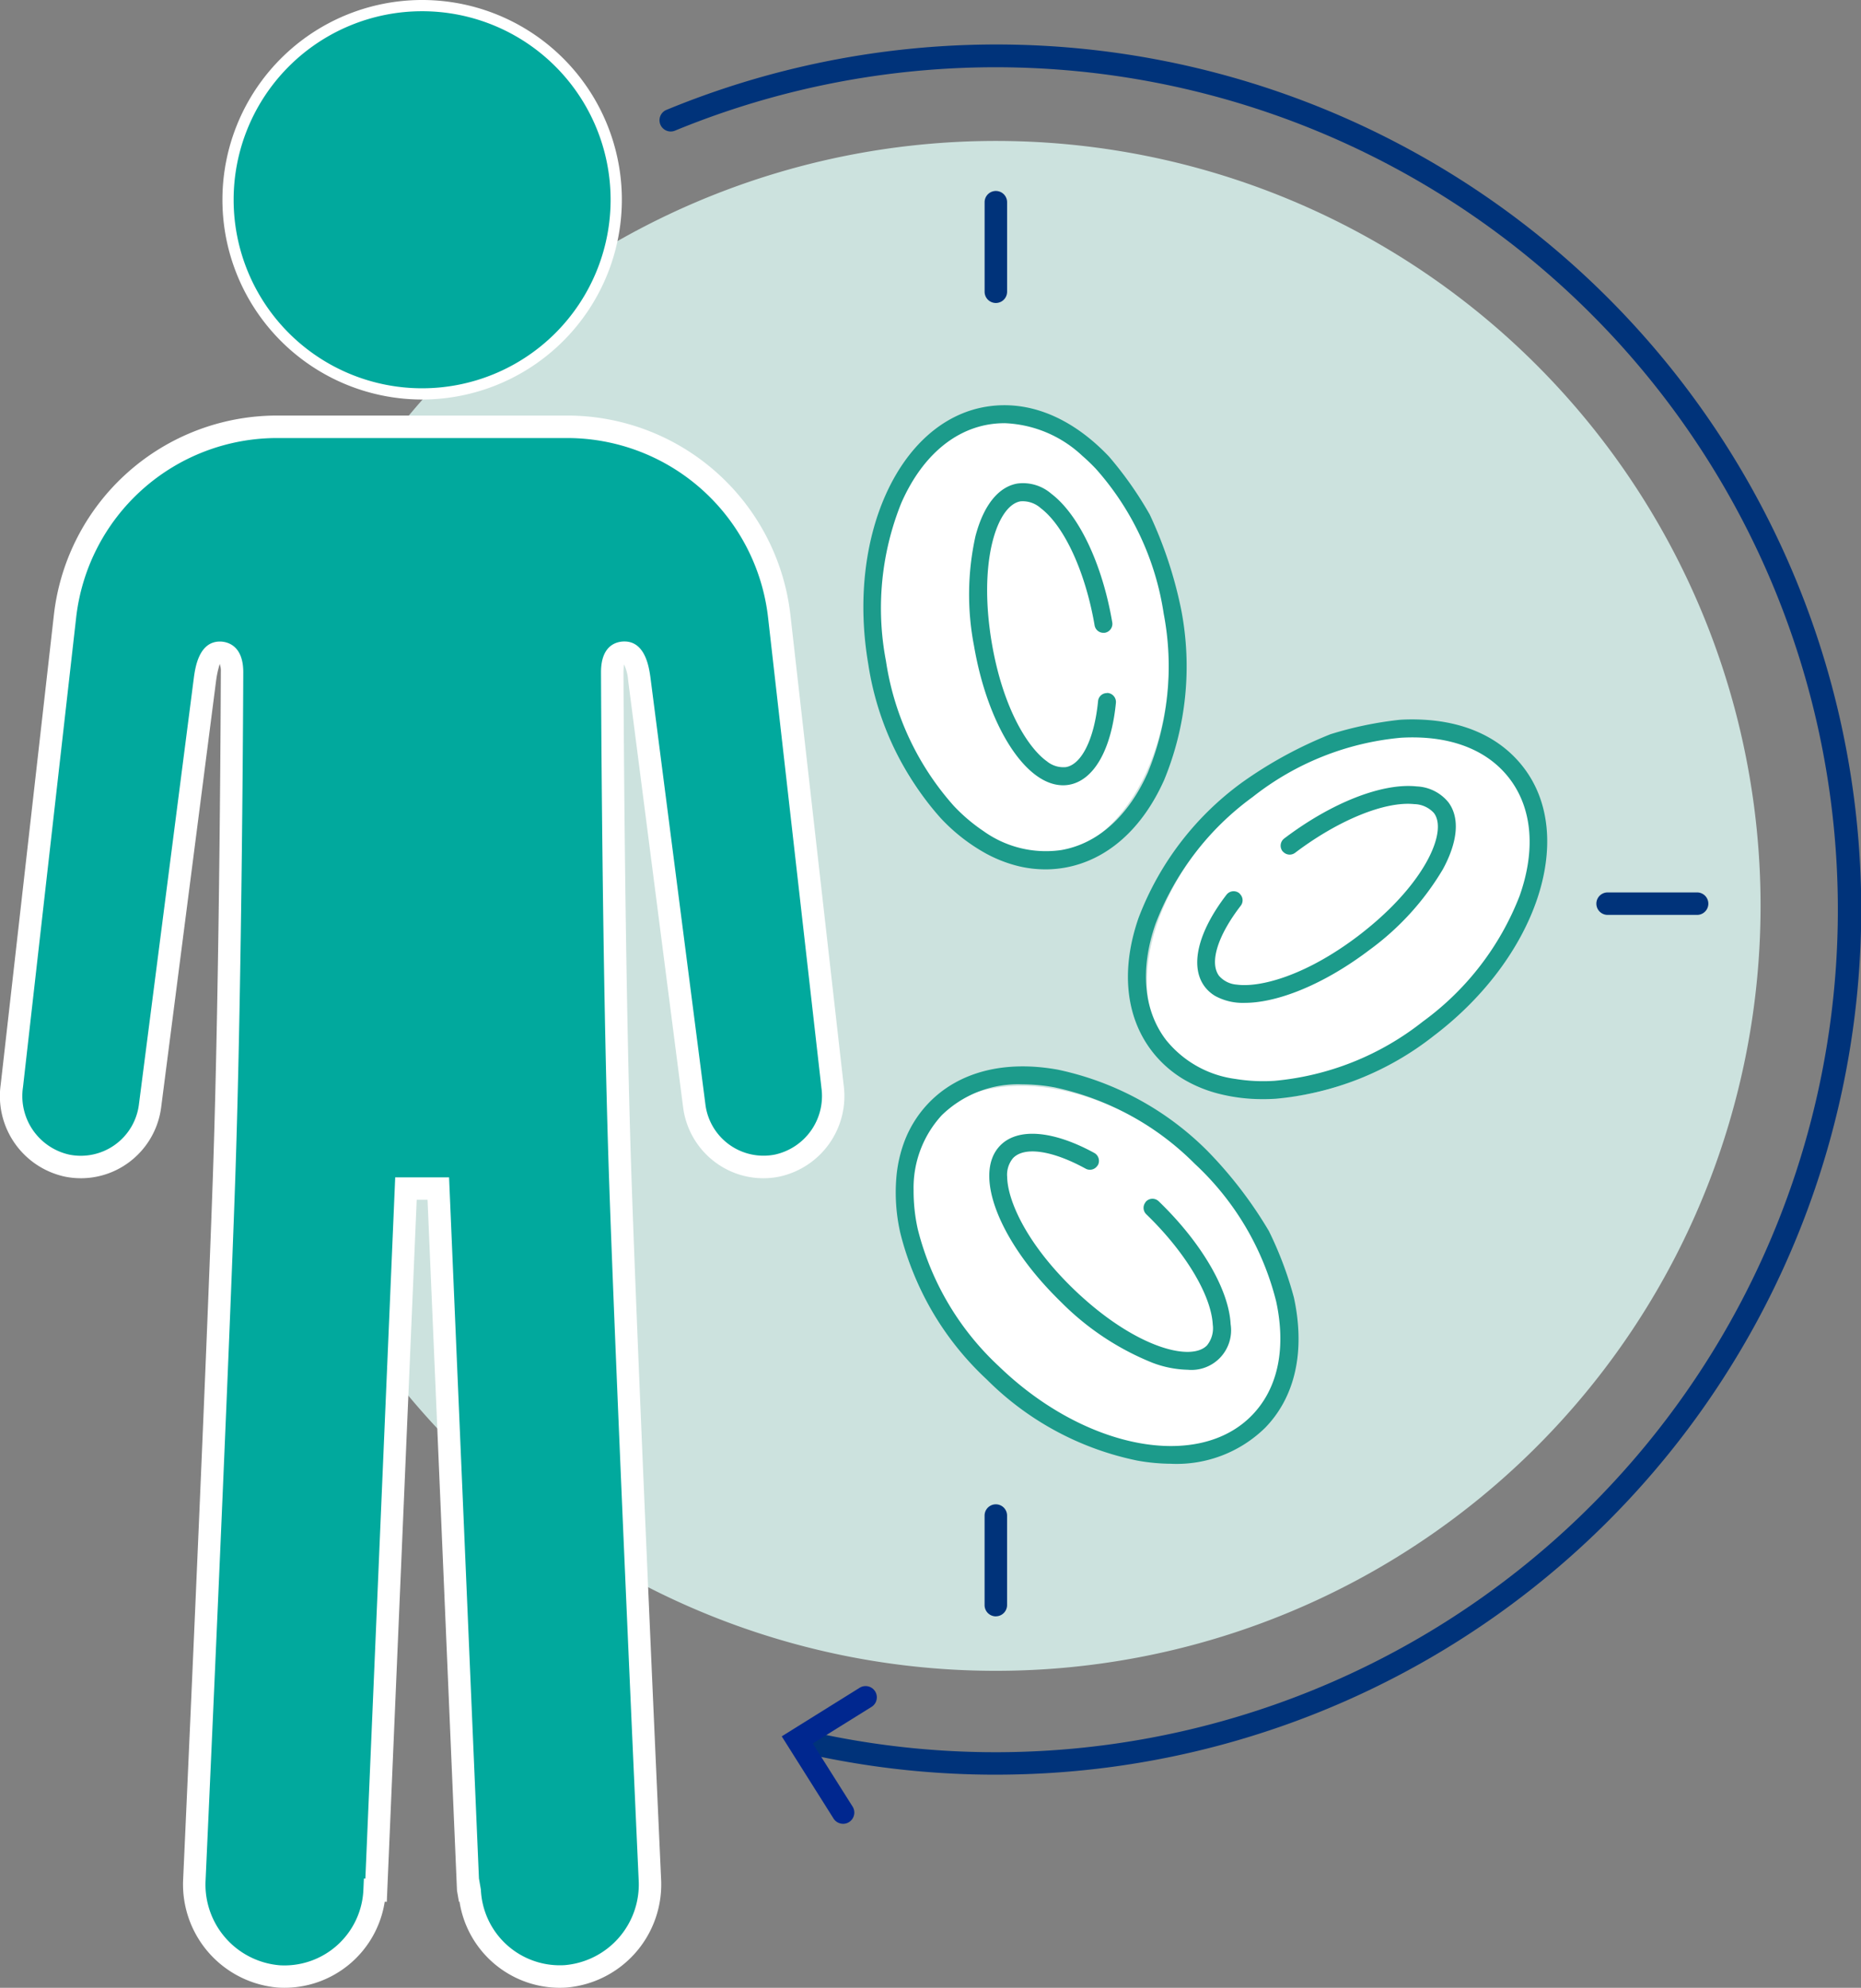 <svg id="lyf_dtc_icon_MOA-4" xmlns="http://www.w3.org/2000/svg" width="178.808" height="190.948" viewBox="0 0 178.808 190.948">
  <rect x="0" y="0" width="178.808" height="190.948" fill="#808080" stroke="none"/>
  <path id="Path_36218" data-name="Path 36218" d="M164.891,80.453A73.48,73.48,0,1,1,91.41,6.972a73.481,73.481,0,0,1,73.481,73.481" transform="translate(4.267 6.567)" fill="#cce2de"/>
  <g id="Group_20729" data-name="Group 20729" transform="translate(-1073.024 -3117.305)">
    <path id="Path_36219" data-name="Path 36219" d="M88.962,168.39a83,83,0,0,1-17.152-1.785,1.08,1.08,0,1,1,.449-2.113A80.929,80.929,0,1,0,58.128,10.476a1.079,1.079,0,0,1-.823-1.994A83.1,83.1,0,1,1,93.712,168.256q-2.377.131-4.75.134m.017-15.208A1.079,1.079,0,0,1,87.9,152.1V143.5a1.08,1.08,0,0,1,2.16,0V152.1a1.08,1.08,0,0,1-1.08,1.078M156.36,85.8h-8.6a1.079,1.079,0,1,1,0-2.158h8.6a1.079,1.079,0,1,1,0,2.158M30.2,85.8h-8.6a1.079,1.079,0,1,1,0-2.158h8.6a1.079,1.079,0,1,1,0,2.158m58.782-58.78a1.08,1.08,0,0,1-1.08-1.08v-8.6a1.08,1.08,0,1,1,2.16,0v8.6a1.08,1.08,0,0,1-1.08,1.08" transform="translate(1079.725 3119.39)" fill="#00337a"/>
    <path id="Path_36224" data-name="Path 36224" d="M51.073,96.629a1.081,1.081,0,0,1-.915-.5l-4.981-7.9,7.486-4.665A1.08,1.08,0,0,1,53.805,85.4l-5.647,3.513,3.826,6.061a1.081,1.081,0,0,1-.336,1.49,1.065,1.065,0,0,1-.575.167" transform="translate(1102.957 3195.869)" fill="#00278f"/>
  </g>
  <g id="Group_20728" data-name="Group 20728" transform="translate(-1073.024 -3117.305)">
    <g id="Group_20722" data-name="Group 20722">
      <path id="Path_36230" data-name="Path 36230" d="M78.207,40.14C79.6,51.759,74.335,61.949,66.438,62.9s-15.425-7.7-16.82-19.323,3.872-21.809,11.767-22.756,15.425,7.7,16.822,19.323" transform="translate(1106.93 3136.848)" fill="#fff"/>
      <path id="Path_36231" data-name="Path 36231" d="M70.29,24.639c.451.39.893.812,1.326,1.27a27.12,27.12,0,0,1,6.562,14.008,27.109,27.109,0,0,1-1.536,15.39c-1.9,4.276-4.917,6.966-8.488,7.576a10.477,10.477,0,0,1-7.626-1.86,16.867,16.867,0,0,1-2.9-2.464A27.113,27.113,0,0,1,51.07,44.551c-1.948-11.388,2.55-21.69,10.025-22.968,3.09-.528,6.3.553,9.2,3.057m6.152,5.91a34.547,34.547,0,0,0-3.886-5.529q-.67-.711-1.371-1.319c-3.2-2.793-6.807-3.993-10.31-3.395-8.176,1.4-13.147,12.371-11.081,24.461a28.431,28.431,0,0,0,6.9,14.678A17.264,17.264,0,0,0,60.98,62.8,12.747,12.747,0,0,0,64.1,64.015a10.685,10.685,0,0,0,4.274.144c4.012-.686,7.368-3.641,9.452-8.325A28.427,28.427,0,0,0,79.454,39.7a40.506,40.506,0,0,0-3.012-9.149" transform="translate(1106.865 3136.292)" fill="#1c9b8b"/>
      <path id="Path_36232" data-name="Path 36232" d="M66.7,64.63a11.093,11.093,0,0,1-2.548-.3A13.047,13.047,0,0,1,60.981,63.1a17.527,17.527,0,0,1-4.342-3.4,28.643,28.643,0,0,1-6.952-14.788C47.6,32.7,52.648,21.619,60.942,20.2c3.573-.61,7.2.581,10.489,3.445.482.421.948.87,1.387,1.334a35.2,35.2,0,0,1,3.915,5.572,40.407,40.407,0,0,1,3.037,9.219,28.636,28.636,0,0,1-1.647,16.258c-2.115,4.75-5.529,7.752-9.613,8.45a10.674,10.674,0,0,1-1.81.153M62.772,20.477a10.467,10.467,0,0,0-1.756.148C52.955,22,48.065,32.865,50.11,44.838A28.211,28.211,0,0,0,56.953,59.4a17.06,17.06,0,0,0,4.232,3.315,12.571,12.571,0,0,0,3.066,1.192,10.438,10.438,0,0,0,4.187.14c3.936-.672,7.236-3.585,9.29-8.2a28.206,28.206,0,0,0,1.616-16.012,40.806,40.806,0,0,0-2.987-9.079A34.479,34.479,0,0,0,72.5,25.274a18.314,18.314,0,0,0-1.357-1.3,12.763,12.763,0,0,0-8.374-3.494m3.954,42.858a11.239,11.239,0,0,1-6.214-2.027,17.268,17.268,0,0,1-2.932-2.5,27.324,27.324,0,0,1-6.616-14.118,27.461,27.461,0,0,1,1.491-15.4c1.926-4.412,5.018-7.189,8.708-7.818,3.156-.54,6.4.532,9.372,3.105a18.568,18.568,0,0,1,1.342,1.286A27.359,27.359,0,0,1,78.5,39.986,27.344,27.344,0,0,1,76.944,55.5c-1.934,4.344-5.006,7.079-8.65,7.7a9.234,9.234,0,0,1-1.569.134M62.758,21.772a9.143,9.143,0,0,0-1.524.128c-3.54.606-6.519,3.294-8.386,7.566a27.032,27.032,0,0,0-1.46,15.155,26.861,26.861,0,0,0,6.506,13.9A16.663,16.663,0,0,0,60.75,60.95a10.294,10.294,0,0,0,7.471,1.827c3.5-.6,6.455-3.245,8.329-7.451A26.914,26.914,0,0,0,78.071,40.06a26.909,26.909,0,0,0-6.51-13.9,18.086,18.086,0,0,0-1.309-1.255,11.52,11.52,0,0,0-7.494-3.136" transform="translate(1106.762 3136.186)" fill="#1c9b8b"/>
      <path id="Path_36233" data-name="Path 36233" d="M55.3,40.823c1.361,6.323,4.307,10.99,7.286,11.691a3.281,3.281,0,0,0,1.3.049c2.288-.392,3.911-3.266,4.34-7.688a.649.649,0,0,0-.583-.707.735.735,0,0,0-.091.012.636.636,0,0,0-.614.571c-.365,3.748-1.618,6.253-3.27,6.537-2.49.429-6.045-4.335-7.372-12.1-.1-.552-.169-1.091-.233-1.62-.835-6.921.854-11.846,3.167-12.24a2.809,2.809,0,0,1,2.128.709c2.08,1.587,4.265,5.669,5.243,11.39a.641.641,0,0,0,.666.526c.027,0,.052.006.08,0a.647.647,0,0,0,.528-.748C66.9,31.488,64.633,26.9,62.1,24.982a3.969,3.969,0,0,0-3.08-.93c-3.6.616-5.356,7.36-3.991,15.353.082.482.175.954.276,1.418" transform="translate(1111.799 3139.919)" fill="#1c9b8b"/>
      <path id="Path_36234" data-name="Path 36234" d="M63.469,52.926a3.671,3.671,0,0,1-.827-.1c-3.084-.726-6.076-5.49-7.448-11.856-.1-.466-.194-.942-.276-1.427a25.974,25.974,0,0,1,.134-10.533c.767-2.956,2.2-4.756,4.032-5.069a4.148,4.148,0,0,1,3.247.971c2.661,2.014,4.909,6.748,5.867,12.361a.867.867,0,0,1-.7,1l-.027.006-.072,0h-.031a.855.855,0,0,1-.864-.707c-.874-5.111-2.9-9.529-5.162-11.254a2.607,2.607,0,0,0-1.961-.668c-2.092.355-3.828,5.045-2.989,12,.074.608.148,1.119.233,1.608,1.091,6.395,3.538,10.122,5.3,11.37a2.5,2.5,0,0,0,1.82.553c1.528-.262,2.742-2.752,3.09-6.345a.847.847,0,0,1,.82-.765.335.335,0,0,1,.115-.012A.871.871,0,0,1,68.55,45c-.437,4.523-2.128,7.469-4.519,7.879a3.386,3.386,0,0,1-.561.047m-3.812-28.6a2.909,2.909,0,0,0-.5.043c-1.653.282-2.962,1.971-3.684,4.752a25.5,25.5,0,0,0-.13,10.353c.082.48.173.948.274,1.408,1.336,6.207,4.2,10.838,7.125,11.528a3.077,3.077,0,0,0,1.218.045c2.189-.375,3.744-3.177,4.162-7.5a.433.433,0,0,0-.39-.472.116.116,0,0,1-.054.014.421.421,0,0,0-.414.375c-.373,3.849-1.7,6.428-3.447,6.729a2.848,2.848,0,0,1-2.14-.627c-2.412-1.707-4.566-6.278-5.48-11.648-.087-.5-.161-1.016-.235-1.629-.882-7.3,1.006-12.081,3.344-12.479a3.009,3.009,0,0,1,2.3.75c2.381,1.816,4.42,6.232,5.325,11.526a.452.452,0,0,0,.447.348l.014,0,.05,0a.433.433,0,0,0,.34-.5c-.942-5.508-3.127-10.139-5.706-12.089a4.015,4.015,0,0,0-2.412-.932" transform="translate(1111.693 3139.813)" fill="#1c9b8b"/>
    </g>
    <g id="Group_20726" data-name="Group 20726">
      <g id="Group_20725" data-name="Group 20725">
        <g id="Group_20724" data-name="Group 20724">
          <path id="Path_36225" data-name="Path 36225" d="M78.986,60.526c-8.817-7.7-20.2-9.081-25.43-3.092s-2.323,17.084,6.494,24.782,20.2,9.081,25.43,3.092S87.8,68.222,78.986,60.526" transform="translate(1108.4 3167.9)" fill="#fff"/>
          <path id="Path_36226" data-name="Path 36226" d="M85.131,86.287c-5.265,5.455-16.311,3.369-24.624-4.651a27.119,27.119,0,0,1-7.879-13.312,16.867,16.867,0,0,1-.406-3.781,10.483,10.483,0,0,1,2.756-7.35c2.517-2.606,6.438-3.583,11.04-2.746a27.116,27.116,0,0,1,13.584,7.4,27.138,27.138,0,0,1,7.881,13.312,18.343,18.343,0,0,1,.3,1.812c.439,3.8-.476,7.063-2.653,9.32M80.5,60.912a28.434,28.434,0,0,0-14.252-7.741c-5.043-.915-9.376.194-12.2,3.123a10.667,10.667,0,0,0-2.288,3.612A12.7,12.7,0,0,0,51,63.165a17.252,17.252,0,0,0,.359,5.434,28.428,28.428,0,0,0,8.244,13.967c8.828,8.518,20.7,10.588,26.454,4.618,2.466-2.556,3.505-6.211,3-10.429-.074-.616-.179-1.241-.318-1.876a34.411,34.411,0,0,0-2.379-6.325A40.507,40.507,0,0,0,80.5,60.912" transform="translate(1108.373 3167.098)" fill="#1c9b8b"/>
          <path id="Path_36228" data-name="Path 36228" d="M61.392,70.98c-4.459-4.686-6.655-9.749-5.558-12.605a3.274,3.274,0,0,1,.7-1.1c1.612-1.67,4.9-1.392,8.8.742a.651.651,0,0,1,.256.88.672.672,0,0,1-.06.07.641.641,0,0,1-.82.186c-3.3-1.812-6.078-2.187-7.242-.979-1.758,1.814.177,7.436,5.845,12.9.4.388.806.753,1.208,1.1,5.247,4.587,10.269,5.964,11.9,4.276a2.815,2.815,0,0,0,.614-2.159c-.14-2.612-2.282-6.717-6.459-10.747a.639.639,0,0,1-.058-.847.657.657,0,0,1,.043-.068.647.647,0,0,1,.915-.016c4.175,4.03,6.686,8.49,6.844,11.666a3.969,3.969,0,0,1-.965,3.068c-2.54,2.633-9.1.284-14.936-5.348-.351-.338-.687-.682-1.016-1.025" transform="translate(1112.732 3170.236)" fill="#1c9b8b"/>
        </g>
        <path id="Path_36229" data-name="Path 36229" d="M74.508,78.75a10.155,10.155,0,0,1-3.364-.664,26.022,26.022,0,0,1-8.784-5.822c-.352-.342-.689-.686-1.02-1.033-4.49-4.715-6.741-9.871-5.6-12.831a3.479,3.479,0,0,1,.742-1.175c1.682-1.742,5.063-1.482,9.056.7a.871.871,0,0,1,.344,1.169l-.07.089a.858.858,0,0,1-1.1.254c-3.21-1.761-5.888-2.154-6.981-1.018a2.489,2.489,0,0,0-.565,1.814c.035,2.161,1.736,6.282,6.4,10.786.355.344.736.693,1.2,1.1,5.269,4.608,10.122,5.816,11.6,4.29a2.613,2.613,0,0,0,.553-2c-.151-2.843-2.661-7-6.393-10.6a.861.861,0,0,1-.082-1.13.424.424,0,0,1,.054-.082.862.862,0,0,1,.612-.272h.016a.861.861,0,0,1,.6.243c4.1,3.954,6.743,8.479,6.91,11.809a3.807,3.807,0,0,1-4.121,4.373M61.652,70.933c.326.342.66.684,1.01,1.02a25.527,25.527,0,0,0,8.626,5.725c2.705.971,4.838.839,6-.371a3.736,3.736,0,0,0,.9-2.907c-.159-3.228-2.758-7.642-6.78-11.522a.43.43,0,0,0-.3-.12h-.008a.421.421,0,0,0-.3.13.126.126,0,0,1-.029.05.421.421,0,0,0,.039.559c4.618,4.455,6.4,8.547,6.523,10.891a3.019,3.019,0,0,1-.674,2.321c-1.649,1.705-6.657.575-12.194-4.265-.468-.41-.853-.763-1.214-1.111-3.921-3.781-6.488-8.133-6.539-11.089a2.871,2.871,0,0,1,.686-2.121c1.239-1.282,4.111-.921,7.5.94a.424.424,0,0,0,.542-.128l.045-.052a.427.427,0,0,0-.173-.579c-3.806-2.086-7-2.375-8.537-.781a3.067,3.067,0,0,0-.651,1.031c-1.078,2.806,1.138,7.782,5.513,12.378" transform="translate(1112.629 3170.133)" fill="#1c9b8b"/>
      </g>
      <path id="Path_36227" data-name="Path 36227" d="M77.319,90.92a18.848,18.848,0,0,1-3.264-.3,28.5,28.5,0,0,1-14.491-7.8,28.664,28.664,0,0,1-8.306-14.076,17.48,17.48,0,0,1-.363-5.5,12.963,12.963,0,0,1,.769-3.313A10.9,10.9,0,0,1,54,56.249c2.878-2.979,7.273-4.113,12.4-3.185a28.642,28.642,0,0,1,14.365,7.8,40.448,40.448,0,0,1,5.908,7.7,34.863,34.863,0,0,1,2.4,6.376c.14.639.249,1.278.322,1.9.517,4.329-.544,8-3.063,10.605a12.154,12.154,0,0,1-9,3.48m-14.3-37.741a11.755,11.755,0,0,0-8.71,3.369,10.454,10.454,0,0,0-2.243,3.54,12.56,12.56,0,0,0-.742,3.2,17.013,17.013,0,0,0,.355,5.366,28.185,28.185,0,0,0,8.184,13.856A28.053,28.053,0,0,0,74.129,90.2c4.931.862,9.149-.227,11.881-3.061,2.427-2.513,3.445-6.057,2.944-10.252-.072-.606-.177-1.229-.315-1.857a34.529,34.529,0,0,0-2.361-6.277,40.721,40.721,0,0,0-5.82-7.58A28.212,28.212,0,0,0,66.316,53.49a18.4,18.4,0,0,0-3.3-.311M77.28,89.644c-5.3,0-11.6-2.711-16.818-7.747a27.343,27.343,0,0,1-7.941-13.423,17.137,17.137,0,0,1-.412-3.83,10.716,10.716,0,0,1,2.816-7.5c2.571-2.661,6.56-3.659,11.234-2.808a27.333,27.333,0,0,1,13.7,7.455A27.365,27.365,0,0,1,87.8,75.215c.13.6.233,1.218.3,1.833.449,3.9-.487,7.187-2.711,9.494a10.968,10.968,0,0,1-8.112,3.1M63.018,54.474a10.5,10.5,0,0,0-7.782,2.973,10.294,10.294,0,0,0-2.7,7.2,16.854,16.854,0,0,0,.4,3.733,26.891,26.891,0,0,0,7.818,13.2c8.224,7.939,19.138,10.03,24.318,4.657,2.134-2.21,3.031-5.372,2.595-9.145a17.791,17.791,0,0,0-.3-1.789,26.931,26.931,0,0,0-7.818-13.2,26.894,26.894,0,0,0-13.474-7.341,17.071,17.071,0,0,0-3.066-.289" transform="translate(1108.268 3166.994)" fill="#1c9b8b"/>
    </g>
    <g id="Group_20727" data-name="Group 20727">
      <g id="Group_20723" data-name="Group 20723">
        <path id="Path_36235" data-name="Path 36235" d="M72.673,42.749C63.711,50.274,60.59,61.312,65.7,67.4s16.522,4.925,25.485-2.6,12.085-18.564,6.972-24.652-16.524-4.925-25.487,2.6" transform="translate(1119.977 3151.447)" fill="#fff"/>
        <path id="Path_36236" data-name="Path 36236" d="M99.055,41.062c4.581,6.042.818,16.637-8.387,23.615A27.122,27.122,0,0,1,76.3,70.414a16.814,16.814,0,0,1-3.8-.183,10.473,10.473,0,0,1-6.838-3.855c-2.189-2.888-2.55-6.912-1.016-11.332a27.123,27.123,0,0,1,9.4-12.283,27.13,27.13,0,0,1,14.367-5.735,18.185,18.185,0,0,1,1.835-.019c3.824.15,6.908,1.557,8.8,4.055m-25.784.668A28.421,28.421,0,0,0,63.429,54.62c-1.682,4.843-1.253,9.294,1.206,12.538a10.659,10.659,0,0,0,3.218,2.818,12.654,12.654,0,0,0,3.1,1.247,17.243,17.243,0,0,0,5.424.484,28.439,28.439,0,0,0,15.07-6c9.774-7.411,13.648-18.816,8.636-25.427-2.146-2.831-5.6-4.42-9.844-4.571a18.982,18.982,0,0,0-1.9.025,34.3,34.3,0,0,0-6.614,1.377,40.511,40.511,0,0,0-8.453,4.618" transform="translate(1119.199 3150.932)" fill="#1c9b8b"/>
        <path id="Path_36238" data-name="Path 36238" d="M80.821,55.235c-5.317,3.684-10.656,5.074-13.31,3.55a3.21,3.21,0,0,1-.983-.856c-1.4-1.849-.621-5.057,2.088-8.578a.648.648,0,0,1,.907-.117.519.519,0,0,1,.06.07.639.639,0,0,1,.058.837c-2.3,2.985-3.1,5.669-2.082,7.007,1.523,2.014,7.374.969,13.65-3.789.447-.34.87-.682,1.278-1.023,5.34-4.48,7.475-9.23,6.057-11.1a2.817,2.817,0,0,0-2.039-.938c-2.6-.264-6.987,1.222-11.613,4.727a.639.639,0,0,1-.845-.072.776.776,0,0,1-.06-.052.647.647,0,0,1,.124-.907c4.624-3.505,9.419-5.3,12.58-4.966a3.969,3.969,0,0,1,2.884,1.427c2.21,2.913-1.122,9.034-7.584,13.932q-.585.443-1.171.847" transform="translate(1122.426 3154.033)" fill="#1c9b8b"/>
        <path id="Path_36239" data-name="Path 36239" d="M70.282,59.711a5.534,5.534,0,0,1-2.775-.635,3.462,3.462,0,0,1-1.047-.913c-1.464-1.93-.684-5.236,2.088-8.84a.865.865,0,0,1,1.21-.155.3.3,0,0,1,.082.089.849.849,0,0,1,.078,1.119c-2.237,2.9-3.033,5.488-2.082,6.747a2.5,2.5,0,0,0,1.705.837c2.121.289,6.471-.75,11.642-4.667.427-.326.856-.67,1.272-1.018,5.366-4.5,7.3-9.114,6.02-10.8a2.619,2.619,0,0,0-1.888-.854c-2.831-.293-7.327,1.552-11.46,4.684A.861.861,0,0,1,74,45.21a.448.448,0,0,1-.072-.068.869.869,0,0,1,.159-1.216c4.54-3.441,9.421-5.36,12.736-5.006a4.139,4.139,0,0,1,3.031,1.511c1.122,1.48.938,3.771-.522,6.455a26,26,0,0,1-7.1,7.778c-.394.3-.786.581-1.179.853-3.9,2.7-7.85,4.195-10.766,4.195M69.231,49.421a.433.433,0,0,0-.342.167c-2.645,3.439-3.426,6.548-2.086,8.316a3.046,3.046,0,0,0,.919.8c2.606,1.491,7.859.076,13.079-3.54.388-.27.777-.548,1.165-.843a25.542,25.542,0,0,0,6.983-7.642c1.373-2.523,1.573-4.651.555-5.987a3.727,3.727,0,0,0-2.732-1.344C83.551,39.013,78.8,40.9,74.346,44.27a.433.433,0,0,0-.082.606.14.14,0,0,1,.037.029.425.425,0,0,0,.563.054c4.282-3.245,8.822-5.071,11.765-4.77a3.021,3.021,0,0,1,2.191,1.021c1.431,1.888-.452,6.665-6.09,11.394-.421.353-.853.7-1.286,1.029C77.1,56.926,72.4,58.8,69.482,58.387a2.868,2.868,0,0,1-1.991-1c-1.074-1.42-.276-4.2,2.084-7.269a.422.422,0,0,0-.043-.553l-.039-.05a.428.428,0,0,0-.262-.089" transform="translate(1122.322 3153.928)" fill="#1c9b8b"/>
      </g>
      <path id="Path_36237" data-name="Path 36237" d="M75.284,72.061A16.9,16.9,0,0,1,71,71.535a12.949,12.949,0,0,1-3.156-1.268,10.884,10.884,0,0,1-3.282-2.876c-2.5-3.3-2.942-7.826-1.237-12.738a28.653,28.653,0,0,1,9.914-12.99,40.49,40.49,0,0,1,8.521-4.653,34.871,34.871,0,0,1,6.665-1.387,18.783,18.783,0,0,1,1.925-.023c4.356.153,7.817,1.763,10.007,4.657,5.082,6.7,1.192,18.245-8.675,25.728a28.667,28.667,0,0,1-15.19,6.04q-.615.038-1.212.037M73.506,42.007a28.226,28.226,0,0,0-9.77,12.788C62.079,59.566,62.5,63.948,64.91,67.13a10.435,10.435,0,0,0,3.154,2.762,12.508,12.508,0,0,0,3.051,1.225,16.92,16.92,0,0,0,5.356.476,28.218,28.218,0,0,0,14.953-5.952c9.679-7.339,13.534-18.61,8.593-25.126-2.109-2.785-5.457-4.335-9.679-4.486-.616-.021-1.249-.014-1.884.025a34.316,34.316,0,0,0-6.56,1.367,40.507,40.507,0,0,0-8.389,4.585M75.29,70.768a16.446,16.446,0,0,1-2.717-.219A10.708,10.708,0,0,1,65.6,66.61c-2.231-2.946-2.6-7.042-1.047-11.532a27.339,27.339,0,0,1,9.475-12.384,27.352,27.352,0,0,1,14.483-5.779,16.906,16.906,0,0,1,1.859-.017c3.925.151,7.024,1.585,8.964,4.138,2.26,2.983,2.618,7.123,1.006,11.66A27.448,27.448,0,0,1,90.9,64.954a27.337,27.337,0,0,1-14.483,5.779q-.568.035-1.128.035M89.624,37.313c-.365,0-.73.012-1.089.033a26.913,26.913,0,0,0-14.246,5.692A26.912,26.912,0,0,0,64.957,55.22c-1.509,4.348-1.157,8.3.987,11.132a10.275,10.275,0,0,0,6.7,3.771,16.475,16.475,0,0,0,3.748.179A26.882,26.882,0,0,0,90.64,64.61a27.022,27.022,0,0,0,9.292-12.06c1.559-4.395,1.225-8.391-.946-11.254-1.857-2.447-4.843-3.822-8.636-3.969-.243-.01-.485-.014-.726-.014" transform="translate(1119.094 3150.826)" fill="#1c9b8b"/>
    </g>
  </g>
  <g id="Group_20721" data-name="Group 20721" transform="translate(-1073.024 -3117.305)">
    <path id="Path_36221" data-name="Path 36221" d="M36.695,38.378A19.189,19.189,0,1,1,55.884,19.191,19.212,19.212,0,0,1,36.695,38.378m0-36.22A17.031,17.031,0,1,0,53.726,19.191,17.053,17.053,0,0,0,36.695,2.158" transform="translate(1076.889 3117.305)" fill="#fff"/>
    <g id="Group_20720" data-name="Group 20720">
      <path id="Path_36220" data-name="Path 36220" d="M36.171,36.776A18.11,18.11,0,1,0,18.06,18.667,18.111,18.111,0,0,0,36.171,36.776" transform="translate(1077.412 3117.828)" fill="#01a99d"/>
      <path id="Path_36222" data-name="Path 36222" d="M85.959,84.42l-5.107-45.1A20.523,20.523,0,0,0,60.459,21.111H32.615A20.522,20.522,0,0,0,12.222,39.325L7.114,84.42a6.859,6.859,0,0,0,5.323,7.665,6.709,6.709,0,0,0,7.952-5.723l5.284-41.036c.138-.988.412-2.513,1.429-2.513.919,0,1.167.856,1.167,1.864l0,0s-.091,28.736-.775,48.69-2.845,67.284-2.845,67.284a8.861,8.861,0,0,0,8.123,9.31,8.672,8.672,0,0,0,9.193-8.288l.142.006,2.87-67.4H48.09l2.872,67.4.142-.006a8.672,8.672,0,0,0,9.193,8.288,8.859,8.859,0,0,0,8.121-9.31s-2.158-47.332-2.843-67.284-.775-48.69-.775-48.69l0,0c0-1.008.247-1.864,1.167-1.864,1.018,0,1.291,1.524,1.429,2.513l5.284,41.036a6.707,6.707,0,0,0,7.951,5.723,6.858,6.858,0,0,0,5.325-7.665" transform="translate(1067.047 3137.191)" fill="#01a99d"/>
    </g>
    <path id="Path_36223" data-name="Path 36223" d="M60.277,171.584a9.759,9.759,0,0,1-9.623-8.265l-.058,0-.186-1.068L47.58,95.885H46.539l-2.874,67.442-.2-.008a9.752,9.752,0,0,1-10.234,8.246A9.947,9.947,0,0,1,24.1,161.132c.021-.476,2.167-47.558,2.847-67.275s.773-48.369.773-48.657a1.92,1.92,0,0,0-.117-.8c.021.1-.173.441-.336,1.6L21.983,87.024a7.815,7.815,0,0,1-3.169,5.321,7.735,7.735,0,0,1-6.061,1.323,7.919,7.919,0,0,1-6.183-8.861l5.106-45.08A21.585,21.585,0,0,1,33.139,20.555H60.982A21.591,21.591,0,0,1,82.447,39.726l5.107,45.089a7.919,7.919,0,0,1-6.189,8.852,7.722,7.722,0,0,1-6.059-1.323,7.806,7.806,0,0,1-3.167-5.321L66.854,45.987a4.221,4.221,0,0,0-.394-1.524,6.252,6.252,0,0,0-.054.738c0,.287.1,28.947.773,48.657s2.82,66.8,2.841,67.271a9.943,9.943,0,0,1-9.133,10.436c-.2.012-.406.019-.61.019m-7.758-10.5.186,1.07a7.593,7.593,0,0,0,8.05,7.255,7.775,7.775,0,0,0,7.11-8.187c-.021-.47-2.165-47.562-2.843-67.292s-.773-48.435-.775-48.723c0-2.664,1.573-2.95,2.247-2.95,2.016,0,2.367,2.5,2.5,3.441l5.286,41.048a5.629,5.629,0,0,0,6.675,4.8,5.757,5.757,0,0,0,4.461-6.469l0-.017L80.3,39.969A19.434,19.434,0,0,0,60.982,22.715H33.139A19.431,19.431,0,0,0,13.817,39.969l-5.107,45.1a5.761,5.761,0,0,0,4.457,6.484,5.629,5.629,0,0,0,6.679-4.8l5.284-41.036c.132-.954.484-3.453,2.5-3.453.526,0,2.245.212,2.245,2.942,0,.3-.1,28.988-.773,48.731s-2.826,66.822-2.847,67.3a7.779,7.779,0,0,0,7.112,8.184,7.59,7.59,0,0,0,8.05-7.255l.047-1.076.142.006,2.868-67.36h5.175Z" transform="translate(1066.523 3136.668)" fill="#fff"/>
  </g>
</svg>
